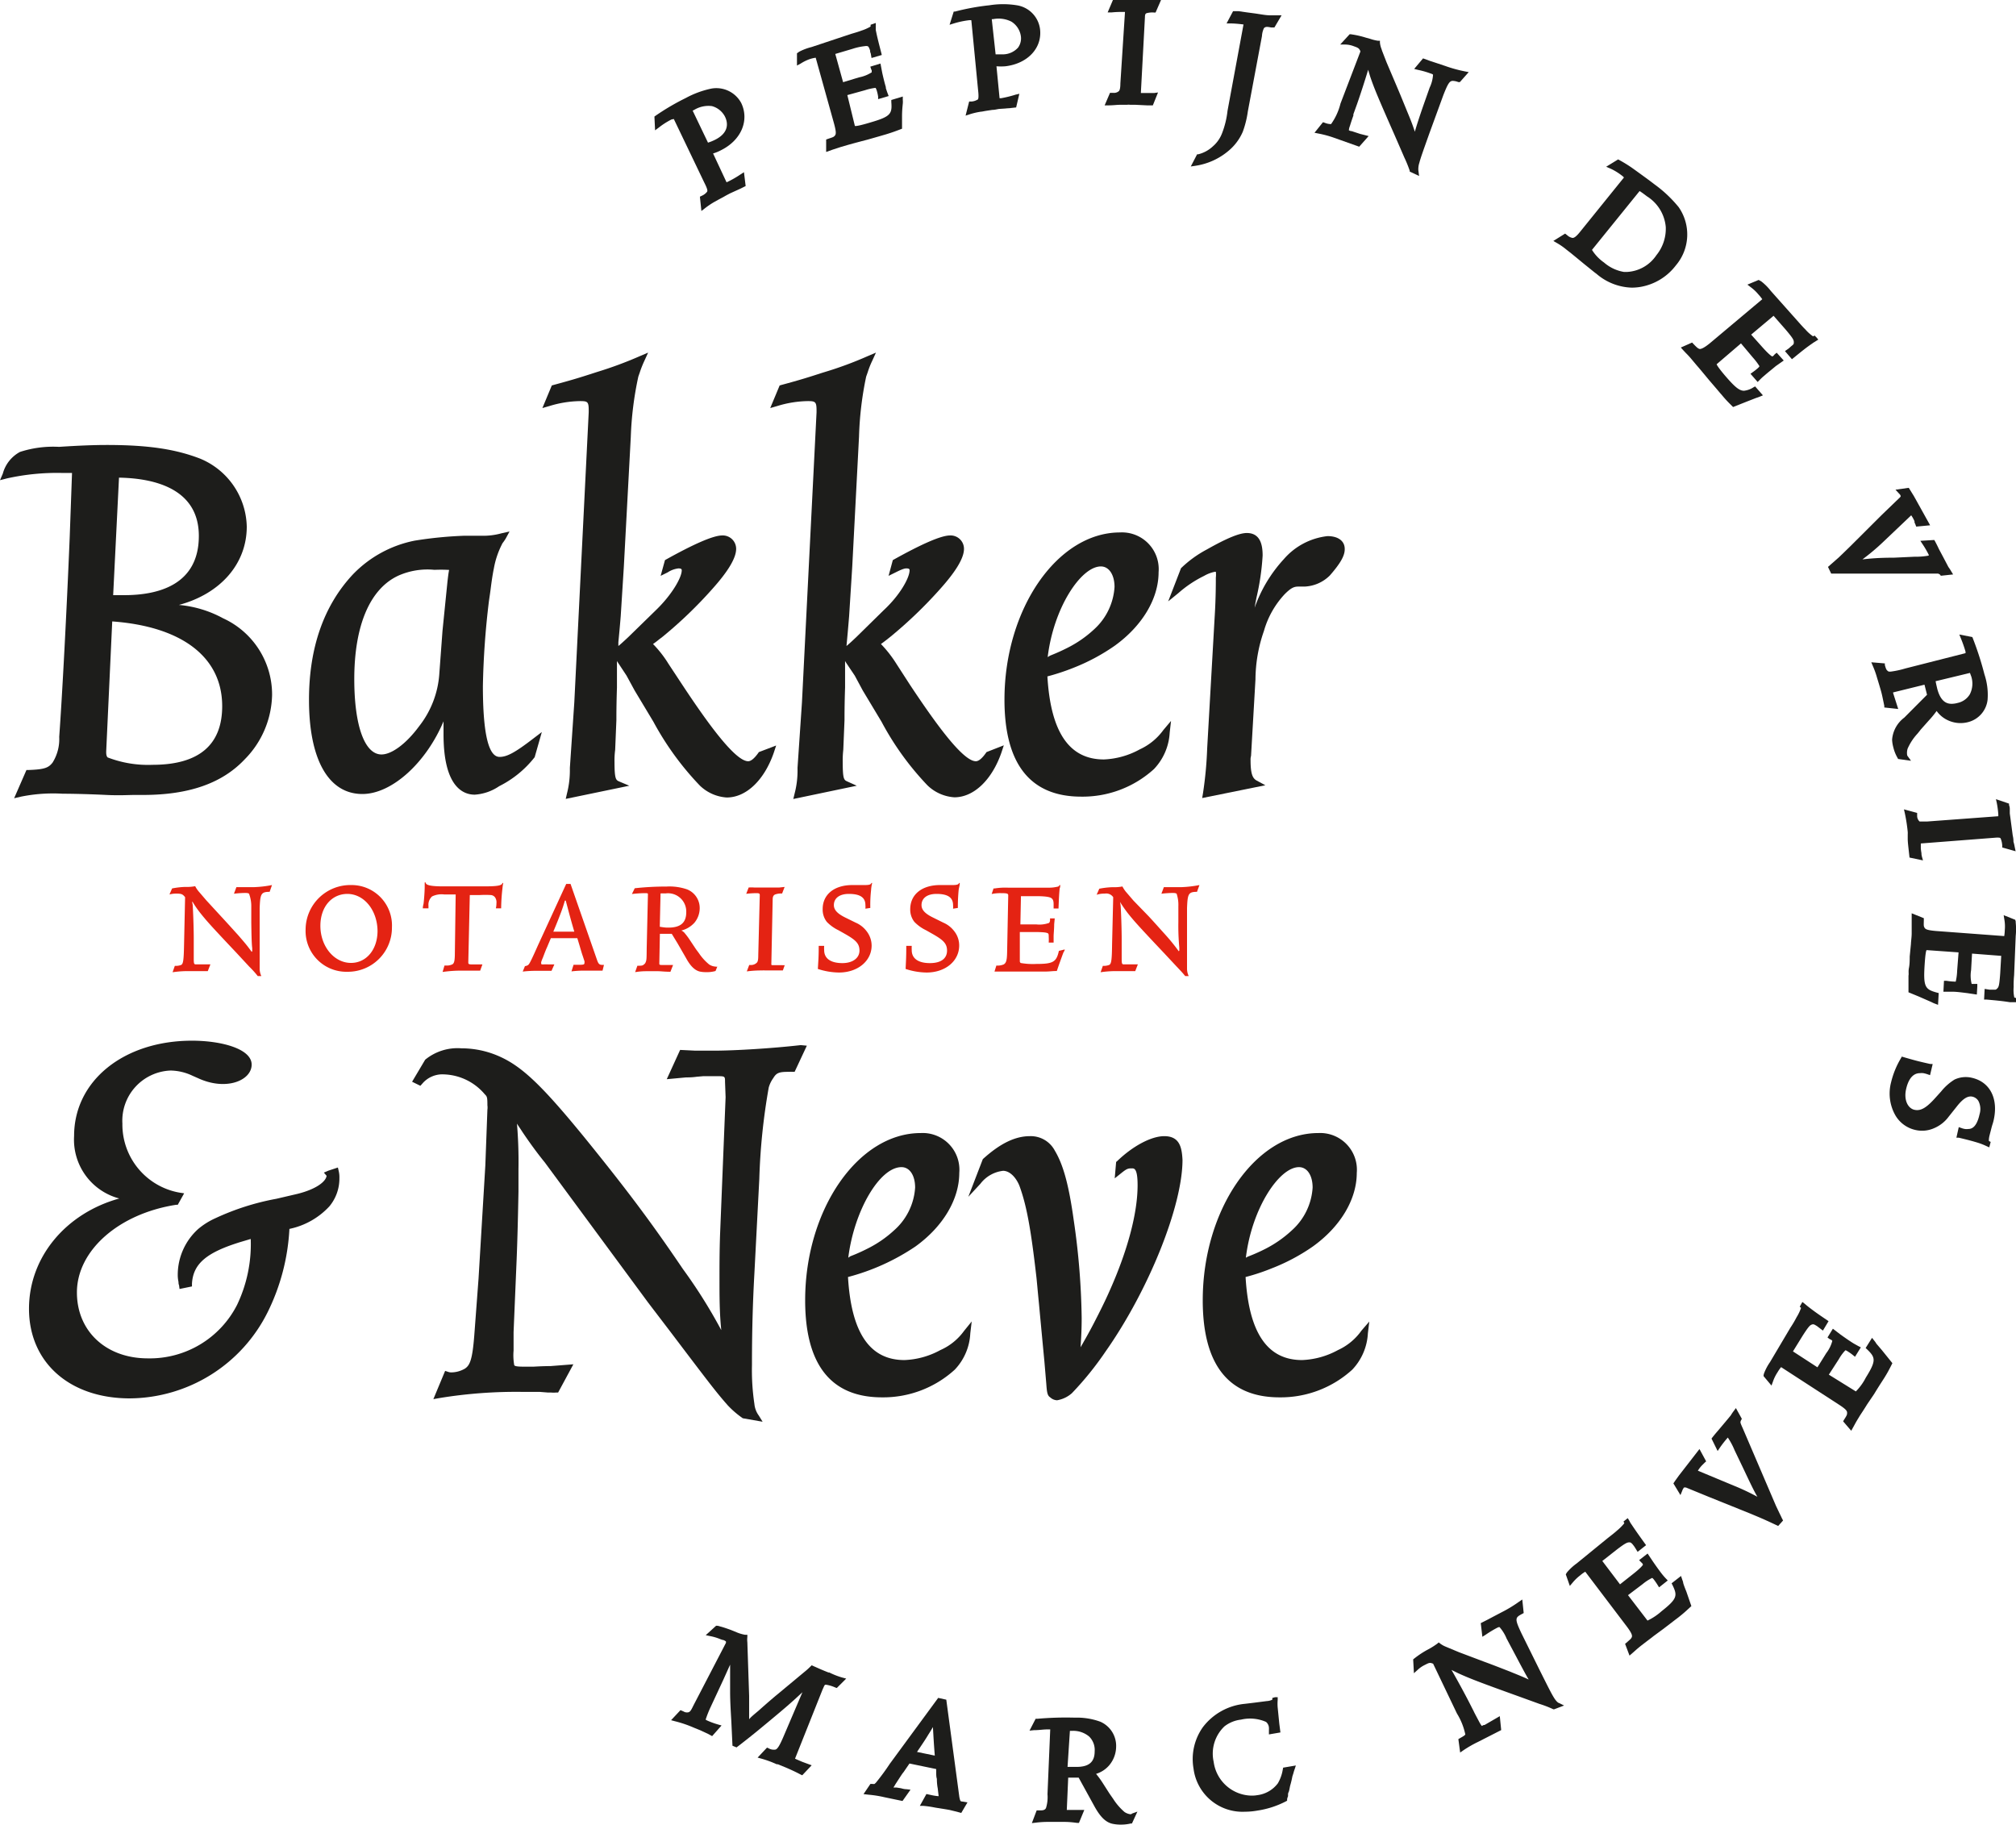 <svg xmlns="http://www.w3.org/2000/svg" viewBox="0 0 214.13 193.87"><defs><style>.a{fill:#1d1d1b;}.b{fill:#e42313;}</style></defs><title>logo-bakkerenneve_1</title><path class="a" d="M88.08,177.63l-.09,0c-.68-.27-.92-.38-1.46-.62l-.32-.14-.12.12a7.39,7.39,0,0,1-.67.6l-2.85,2.37c-.21.17-.94.78-2,1.73-.55.46-.84.7-1,.91,0-.36,0-.64,0-.94s0-.43,0-.69,0-.58,0-.84l-.19-5.71a2.28,2.28,0,0,1,0-.55l0-.24-.23,0a4,4,0,0,1-.87-.25l-.69-.28c-.3-.11-.88-.31-1.12-.36a1,1,0,0,0-.3-.07l-.11,0-1.1,1,.48.1a5.52,5.52,0,0,1,1.09.33l.24.08.06,0c.26.11.28.17.28.17s0,0,0,.13l-3.47,6.68c-.26.55-.35.63-.49.69a.67.67,0,0,1-.53-.07l-.34-.15-1,1.07.41.11a12.66,12.66,0,0,1,2,.68l.69.28.82.38.44.24,1-1.13-.39-.11a8.45,8.45,0,0,1-1.1-.4,1.31,1.31,0,0,1-.2-.11,11.49,11.49,0,0,1,.54-1.36l1.34-2.88.72-1.6c0,.82,0,1.67,0,2.91,0,1,.07,2.08.13,3.14l.12,2.56.43.18.42-.32c1.19-.93,1.59-1.25,3.14-2.54s2.22-1.86,3.44-3l-2.08,4.87c-.37.84-.57,1.15-.78,1.22a1.12,1.12,0,0,1-.74-.14l-.16-.07-1,1.06.39.11a11,11,0,0,1,1.64.6l.12,0,.9.37.12.05c.45.2.81.36,1.4.67l.17.08,1-1.06-1-.37-.56-.24c-.18-.08-.24-.11-.2-.11l2.92-7.33.11-.24c.11-.27.16-.27.25-.27a3.88,3.88,0,0,1,1,.3l.15.05,1-1-.42-.11A7.93,7.93,0,0,1,88.08,177.63Z"/><path class="a" d="M101.9,190.88l-1.39-10.36-.86-.19-5.14,7a23.55,23.55,0,0,1-1.47,2l-.05.05-.1.09a.72.72,0,0,1-.22,0l-.22,0-.73,1.08.51.06a12,12,0,0,1,1.71.27l1.92.4.85-1.2-.42-.05c-.27,0-.48-.08-.63-.11l-.44-.07-.32,0a2.39,2.39,0,0,1,.13-.21,3,3,0,0,1,.17-.28c.41-.63.64-1,.77-1.14l.63-.92,2.84.59,0,.27c0,.32,0,.57.07.76,0,.5.06.85.09,1l.09.77a.28.28,0,0,1,0,.08h0a5.48,5.48,0,0,1-.69-.1l-.6-.13-.7,1.26.39,0a10.74,10.74,0,0,1,1.23.18l.86.14.67.11.57.14.5.13.18.05.66-1.12-.54-.09C102,191.32,102,191.31,101.9,190.88Zm-2.61-4.42-1.89-.39.27-.4c.41-.61.64-.95.94-1.45.2-.31.33-.53.48-.79C99.16,184.63,99.19,185.24,99.29,186.46Z"/><path class="a" d="M120.08,192.69a1.45,1.45,0,0,1-.64-.24,6.29,6.29,0,0,1-1.2-1.39l-.23-.33-.18-.26-.64-1a10,10,0,0,0-.77-1.07l0,0a3,3,0,0,0,1.36-.87,3.12,3.12,0,0,0,.77-2,2.8,2.8,0,0,0-1.68-2.67,7.2,7.2,0,0,0-2.69-.43,34.15,34.15,0,0,0-4,.12H110l-.65,1.26.46-.05c.53,0,1-.08,1.36-.08h.38l-.29,6.88a3.87,3.87,0,0,1-.16,1.47.57.57,0,0,1-.1.13c-.12.08-.19.12-.56.12h-.33l-.51,1.35.51-.06a10.88,10.88,0,0,1,1.23-.07h1.5c.44,0,.78,0,1.58.11l.18,0,.57-1.38-1.77,0h-.09l.15-3.43,1.11,0,1.65,3c.63,1.15,1.19,1.71,1.89,1.89a4.18,4.18,0,0,0,.82.1h.18a4.57,4.57,0,0,0,1-.12l.12,0,.58-1.26-.56.2A.29.29,0,0,1,120.08,192.69Zm-6.44-8.86h0l.3,0v-.25h0l0,.25a2.62,2.62,0,0,1,1.75.61,2,2,0,0,1,.58,1.57c0,1.14-.62,1.65-1.93,1.65h-.11c-.26,0-.42,0-.84,0Z"/><path class="a" d="M136.24,188a4.2,4.2,0,0,1-.51,1.4,3.22,3.22,0,0,1-2.18,1.26,3.39,3.39,0,0,1-.64.05h0a4.13,4.13,0,0,1-4-3.59,4,4,0,0,1,1.15-3.77,3.51,3.51,0,0,1,1.75-.71,4.21,4.21,0,0,1,2.66.24.86.86,0,0,1,.31.62,1.55,1.55,0,0,1,0,.22l0,.49L136,184l-.12-.94-.17-1.7a4.73,4.73,0,0,1,0-.81v-.29l-.29,0-.28.08,0,.18a1.5,1.5,0,0,1-.59.15l-1.32.17-1,.12a6.35,6.35,0,0,0-4.46,2.47,5.85,5.85,0,0,0-1,4.4,5.24,5.24,0,0,0,5.46,4.59,7.53,7.53,0,0,0,1.32-.12,9.64,9.64,0,0,0,3.07-1l.09-.05,0-.1c0-.16.07-.29.1-.39l0-.16c0-.06,0-.15.06-.26s.1-.39.16-.67a9.85,9.85,0,0,0,.24-1l.11-.34a3.81,3.81,0,0,1,.13-.42l.13-.4-1.35.23Z"/><path class="a" d="M165.08,180.35c-.28-.45-.49-.86-1.56-3l-1.91-3.86c-.77-1.63-.67-1.68.08-2.09l.15-.08-.15-1.44-.35.24a14.12,14.12,0,0,1-1.87,1.13l-.82.43-.66.35-.71.36.17,1.45.34-.21a12.1,12.1,0,0,1,1.2-.73c.18-.09.25-.1.29-.08a4.27,4.27,0,0,1,.74,1.2l1,1.88c.58,1.1,1.06,2,1.35,2.48-.51-.24-.92-.41-1.74-.74l-.24-.1c-.75-.29-1.68-.66-2.77-1.06l-2.65-1-1.2-.5-.19-.08a2.59,2.59,0,0,1-.61-.34l-.16-.12-.15.13a7.71,7.71,0,0,1-.7.46l-.4.22a10,10,0,0,0-1.36.91l-.1.08.08,1.47.39-.35a3,3,0,0,1,.79-.54c.46-.24.52-.25.86-.12l2.53,5.29a6.93,6.93,0,0,1,.89,2.23c-.06.08-.12.14-.59.4l-.15.09.19,1.42.34-.23A12.24,12.24,0,0,1,157,185l2.45-1.25-.15-1.48-1.62.94-.09,0-.2.1a2.64,2.64,0,0,1-.25-.39c-.4-.75-.58-1.09-.61-1.17l-.54-1.06c-.4-.77-1.16-2.19-1.82-3.33l.71.35c1.21.55,2.15.92,6.32,2.42l2.32.84a11.73,11.73,0,0,1,1.47.57l.09,0,1.05-.4-.52-.26S165.42,180.88,165.08,180.35Z"/><path class="a" d="M178.78,168.12c0-.12-.07-.25-.12-.41l-.11-.33-1,.78.09.18c.55,1.13.52,1.46-1.15,2.78a6.2,6.2,0,0,1-1.5,1h0l-2.07-2.7,1.56-1.18a5,5,0,0,1,1-.65s.05,0,.2.19a6.89,6.89,0,0,1,.39.57l.15.24.92-.73-.19-.2a6.8,6.8,0,0,1-.48-.56c-.24-.31-.55-.74-.9-1.25L175,165l-.9.7.19.2a1.09,1.09,0,0,0,.11.1.58.58,0,0,1,.11.18s-.1.25-1.06,1l-1.38,1.09-1.88-2.48,1.5-1.18c.84-.64,1.11-.8,1.37-.8h0c.09,0,.2,0,.45.34a2.29,2.29,0,0,1,.16.23l.27.44.9-.71-.14-.19c-.72-1-1-1.4-1.44-2.06a1.1,1.1,0,0,1-.13-.21l-.09-.17-.15-.24-.45.36.09.18a5.59,5.59,0,0,1-.79.79c-.17.16-.5.42-1,.81l-3.26,2.66a5.74,5.74,0,0,0-1,.91.74.74,0,0,0-.11.16l-.06.1.43,1.23.28-.33a4.89,4.89,0,0,1,.83-.8,3.38,3.38,0,0,1,.53-.38l4.39,5.79c.56.74.62,1,.55,1.16s-.13.21-.58.6l-.13.11.47,1.25.57-.5c.19-.17.34-.3.69-.58l.6-.46c.25-.19.51-.38.69-.53l1.06-.78,1.12-.86.5-.38c.54-.43.71-.59,1.09-.94l.25-.23-.54-1.56C178.93,168.59,178.82,168.27,178.78,168.12Z"/><path class="a" d="M189,160.7l-.37-.78-3.49-8.15c-.31-.69-.3-.69-.25-.84s0,0,.05-.11l.07-.13-.63-1.14-.23.31a4.33,4.33,0,0,0-.31.46c-.25.31-.72.87-1.38,1.65-.14.16-.34.39-.58.7l-.09.12.65,1.32.24-.36a11.47,11.47,0,0,1,.78-1l.06-.07a7.5,7.5,0,0,1,.72,1.35l.93,1.94c.74,1.57,1.12,2.36,1.49,3a24.69,24.69,0,0,0-2.5-1.18l-3.82-1.59a3.37,3.37,0,0,1,.45-.58l.28-.28.15-.13-.71-1.31-2.18,2.81-.41.57-.18.27.75,1.24.19-.46a.94.94,0,0,1,.15-.29c0-.06.08-.06.09-.06l.14,0,2.44,1,4.42,1.78,1,.42.57.25,1.06.49.32.15.52-.58-.13-.25C189.2,161.11,189.15,161,189,160.7Z"/><path class="a" d="M199.3,142.71a2.14,2.14,0,0,0-.24-.34l-.22-.28-.68,1.08.15.14c.9.87,1,1.19-.13,3a5.81,5.81,0,0,1-1.06,1.47L194.25,146l1.06-1.64a4.67,4.67,0,0,1,.7-.95.62.62,0,0,1,.23.11,5.46,5.46,0,0,1,.58.41l.21.17.62-1-.24-.12c-.29-.16-.51-.28-.65-.37-.33-.21-.77-.51-1.27-.87l-.81-.62-.57.93.18.14a.46.46,0,0,0,.16.08.58.58,0,0,1,.17.14h0a3.59,3.59,0,0,1-.64,1.3l-.94,1.51-2.6-1.69,1-1.62c.64-1,.8-1.16,1-1.23s.28,0,.55.16l.21.16.21.16.21.16.6-1-.2-.14c-1-.67-1.45-1-2-1.43l-.17-.14-.19-.16-.22-.17-.28.5.14.13a5,5,0,0,1-.48,1,11.12,11.12,0,0,1-.65,1.1L188,144.67a5.5,5.5,0,0,0-.63,1.19,1.67,1.67,0,0,0-.05.19l0,.11.84,1,.15-.41a4.32,4.32,0,0,1,.49-1,4.26,4.26,0,0,1,.38-.55l6.09,3.95c.78.5.92.69.92.89s0,.25-.34.77l-.08.15.86,1,.37-.67c.12-.22.22-.4.45-.77.09-.16.24-.38.39-.61s.36-.56.48-.76l.74-1.09c.23-.38.51-.83.75-1.2l.34-.53c.36-.58.46-.79.69-1.23l.16-.32-1.12-1.39Z"/><path class="a" d="M71.57,12.64l3.23,6.74c.39.77.36.91.29,1a1.4,1.4,0,0,1-.5.39l-.25.12.16,1.52.35-.27a8.43,8.43,0,0,1,1-.68l.54-.3.54-.29c.24-.14.46-.25.63-.34l1.08-.49.56-.28-.18-1.47-.33.21a11.12,11.12,0,0,1-1.36.79l-.16.07L75.74,16.3a4.73,4.73,0,0,0,.87-.36c2.13-1.07,3-3.16,2.12-5a3,3,0,0,0-3.18-1.53,10,10,0,0,0-2.71,1,25.08,25.08,0,0,0-3.22,1.89l-.11.08.07,1.46.38-.28a8,8,0,0,1,1.36-.87Zm2-.89.15-.07a2.91,2.91,0,0,1,1.9-.41A2.21,2.21,0,0,1,77,12.38c.49,1,.11,1.87-1,2.44a4.93,4.93,0,0,1-.8.33Z"/><path class="a" d="M93.48,14.45l.65-.19c.68-.21.89-.29,1.39-.48l.29-.11,0-1.27c0-.7.06-1.17.08-1.39a2.06,2.06,0,0,0,0-.4l0-.36-1.22.37,0,.2c.1,1.25-.06,1.55-2.1,2.15-1.35.41-1.71.44-1.77.4L90,10.1l1.88-.52A6,6,0,0,1,93,9.33s.09.16.11.24a4.45,4.45,0,0,1,.16.69l0,.27,1.12-.33-.1-.26c-.09-.23-.15-.43-.2-.58l0-.11c-.12-.4-.25-.92-.38-1.5l-.19-1-1.08.33.08.24a.69.69,0,0,0,.07.15c0,.13,0,.21,0,.21a3.85,3.85,0,0,1-1.36.54l-1.68.51-.83-3,1.82-.54a6.29,6.29,0,0,1,1.33-.29.58.58,0,0,1,.25,0c.09,0,.19.11.3.48,0,.09,0,.17.06.27l.09.51,1.09-.32-.06-.24c-.32-1.24-.44-1.71-.58-2.42,0-.09,0-.16,0-.21s0-.14,0-.25l0-.28-.55.19v.19a5,5,0,0,1-1,.44c-.19.08-.56.19-1.07.34L86.19,5a5.9,5.9,0,0,0-1.3.49l-.14.1-.1.07,0,1.3.38-.2A4.73,4.73,0,0,1,86,6.28a3.65,3.65,0,0,1,.64-.15l1.95,7c.24.9.22,1.12.08,1.28s-.2.16-.76.35l-.16.06,0,1.32.7-.25.86-.28.72-.21.85-.24,1.27-.33Z"/><path class="a" d="M106.34,10.43l-.17,0-.33-3.39a6.12,6.12,0,0,0,.94,0c2.37-.28,3.92-1.93,3.69-3.93A2.94,2.94,0,0,0,108,.56a9.18,9.18,0,0,0-2.91,0,24.67,24.67,0,0,0-3.66.67l-.13,0-.44,1.4.45-.14a9.32,9.32,0,0,1,1.59-.34,1.31,1.31,0,0,1,.27,0l.72,7.44c.1.86,0,1-.08,1a1.41,1.41,0,0,1-.6.19l-.27,0-.38,1.5.43-.14a7.63,7.63,0,0,1,1.21-.28c.11,0,.29-.05.55-.09l.66-.1c.28,0,.52-.08.71-.1l1.18-.09.63-.07.34-1.45-.39.09A12,12,0,0,1,106.34,10.43Zm-1-8.4.16,0a3,3,0,0,1,1.93.27,2.19,2.19,0,0,1,1,1.53,1.67,1.67,0,0,1-.3,1.23,2.18,2.18,0,0,1-1.51.71c-.21,0-.38,0-.58,0h-.29Z"/><path class="a" d="M121.61,1.81c0-.35.11-.38.18-.41a2.33,2.33,0,0,1,.79-.07h.16L123.32,0l-.4,0a6.4,6.4,0,0,0-.64,0h-1.43l-1.42,0h-.36a4,4,0,0,0-.7,0h-.16l-.56,1.32.41,0a9.67,9.67,0,0,1,1.23-.05l.2,0L119,8.87c0,.49-.07.71-.15.8a.78.78,0,0,1-.61.19h-.34l-.57,1.33.41,0c.51,0,.86-.06,1.25-.06h.72a1.2,1.2,0,0,1,.33,0l.56,0,1.22.06.63,0L123,9.82l-.41.06h-.9l-.4,0h-.11V9.81Z"/><path class="a" d="M130.51,16A5.42,5.42,0,0,0,132,14a10.33,10.33,0,0,0,.54-2.17l1.5-8a2.25,2.25,0,0,1,.21-.84l.08-.07c.15-.08.26-.09.69,0h.34l.76-1.29h-.52l-.39,0-.19,0c-.54,0-.9-.08-1.71-.2l-.83-.11-.92-.13-.21,0-.21,0-.17,0-.69,1.3.39,0c.6,0,1.24.09,1.41.11l-1.7,9.18a9.45,9.45,0,0,1-.59,2.4,3.44,3.44,0,0,1-.95,1.35,3.5,3.5,0,0,1-1.58.86l-.11,0-.67,1.29.48-.07A7.05,7.05,0,0,0,130.51,16Z"/><path class="a" d="M150.65,18.08a2.16,2.16,0,0,1,.1-.77c.14-.52.29-.95,1.08-3.17l1.48-4.05c.48-1.22.66-1.5,1-1.5a1.79,1.79,0,0,1,.59.13l.16,0L156,7.66l-.41-.08a14.57,14.57,0,0,1-2.1-.58l-.93-.31-.67-.22-.74-.27-.94,1.12.39.1a9.24,9.24,0,0,1,1.34.38c.23.07.27.12.27.15a3.74,3.74,0,0,1-.36,1.36l-.67,1.9c-.45,1.3-.76,2.26-.9,2.78-.18-.54-.34-1-.66-1.77s-.73-1.8-1.24-3l-1.11-2.61-.47-1.21-.06-.19a2.51,2.51,0,0,1-.17-.68l0-.2-.2,0a4.41,4.41,0,0,1-.82-.2L145.08,4a9.75,9.75,0,0,0-1.6-.36l-.13,0-1,1.09.53,0a2.66,2.66,0,0,1,.94.19c.47.16.56.24.68.54L142.38,11a6.4,6.4,0,0,1-1,2.18,1.81,1.81,0,0,1-.7-.15l-.16-.05-.9,1.12.4.08a11.24,11.24,0,0,1,1.7.46l2.65.94,1-1.13-.91-.23-.91-.3-.08,0-.2-.08a1.52,1.52,0,0,1,.11-.46c.17-.55.3-.92.37-1.11a1,1,0,0,1,0-.14h0l.4-1.11c.31-.88.81-2.42,1.17-3.61.06.22.13.44.22.74.43,1.26.82,2.19,2.61,6.25l1,2.3a13.4,13.4,0,0,1,.58,1.42l0,.1,1,.47Z"/><path class="a" d="M166.4,26.53l.45.35.61.5.74.61,1.14.92.24.18a6,6,0,0,0,3.73,1.46,5.69,5.69,0,0,0,1-.09A6,6,0,0,0,178,28.19,5.07,5.07,0,0,0,178.3,22a13.52,13.52,0,0,0-2.58-2.43c-.53-.41-1.11-.83-2.19-1.61A14.41,14.41,0,0,0,172,17l-.13-.07-1.27.78.44.19a6.09,6.09,0,0,1,1.19.72,1.42,1.42,0,0,1,.26.23l-4.66,5.77c-.37.46-.61.65-.8.65a1.12,1.12,0,0,1-.56-.28l-.23-.18-1.25.78.36.21A7.09,7.09,0,0,1,166.4,26.53Zm2.7,0,5.05-6.24c.31.2.49.34.78.56a4.29,4.29,0,0,1,2,3.26,4.46,4.46,0,0,1-1,3,4,4,0,0,1-3.08,1.77l-.37,0a4.3,4.3,0,0,1-2.11-1A4.61,4.61,0,0,1,169.1,26.55Z"/><path class="a" d="M178.77,37.18l.3.32a8.51,8.51,0,0,1,.58.63l.57.68c.18.2.35.41.48.56l.83,1,.78.91c.22.26.41.49.55.64a11.6,11.6,0,0,0,.91,1l.31.31,1.46-.58,1-.39a3.24,3.24,0,0,0,.39-.14l.32-.13-.83-.95-.18.1a2.3,2.3,0,0,1-1,.36c-.46,0-.9-.33-1.81-1.37s-1.12-1.43-1.09-1.45l2.58-2.21,1.26,1.5a7,7,0,0,1,.7.92s0,.06-.17.21a5.92,5.92,0,0,1-.56.44l-.22.16.76.87.19-.19a5.58,5.58,0,0,1,.54-.5c.3-.27.76-.63,1.2-1l.84-.59-.75-.83-.19.16a.6.6,0,0,0-.11.12.46.46,0,0,1-.17.12s-.25-.09-1.06-1L186,35.54l2.38-2L189.66,35c.76.9.87,1.1.87,1.33s0,.22-.32.48L190,37l-.41.29.74.86.19-.15c.92-.75,1.34-1.09,2-1.54a1.08,1.08,0,0,1,.2-.13l.17-.11.24-.15-.18-.22-.21-.21-.17.08a4.42,4.42,0,0,1-.83-.75c-.14-.13-.36-.37-.66-.71l-3-3.37a5.71,5.71,0,0,0-1-1l-.18-.1-.1-.06-1.2.5.34.26a4.67,4.67,0,0,1,.83.78,4.56,4.56,0,0,1,.41.51l-5.56,4.67c-.66.54-1,.66-1.14.6s-.22-.11-.63-.54l-.12-.13-1.2.53Z"/><path class="a" d="M194.78,60.92c.19,0,.29,0,.65,0l.85,0,2.51,0,6.36,0h.41c.35,0,.36,0,.41.07l.05,0,0,0,.13.16,1.3-.14-.2-.33a4.52,4.52,0,0,0-.3-.46c-.19-.36-.52-1-1-1.89-.09-.19-.22-.47-.42-.84l-.08-.14-1.48.09.24.36a10.32,10.32,0,0,1,.65,1.12l0,.09a7.88,7.88,0,0,1-1.53.12l-2.15.1c-1.7,0-2.6.1-3.36.18A23,23,0,0,0,200,57.58l3-2.85,0,0a3.48,3.48,0,0,1,.35.63l0,.09c0,.07.07.17.11.29l.07.19,1.48-.14-1.73-3.11-.54-.87-1.41.2.33.36c.15.15.17.18.2.25s.05.1-.07.22l-1.9,1.83L196.55,58l-.75.73-.5.48-1.14,1,.34.71Z"/><path class="a" d="M208.77,69.21l0,.16L202.36,71a9.51,9.51,0,0,1-1.53.33l-.17,0a.2.2,0,0,1-.14-.06c-.13-.1-.19-.16-.32-.64l0-.17-1.44-.12.16.38a9.34,9.34,0,0,1,.45,1.26c.2.65.34,1.12.43,1.44s.18.76.34,1.54l0,.18,1.48.16-.54-1.69a.25.25,0,0,1,0-.07l3.33-.82.27,1.07-2.42,2.43a3.24,3.24,0,0,0-1.29,2.34,3.61,3.61,0,0,0,.13.81,4.16,4.16,0,0,0,.45,1.13l.06.11,1.37.19-.34-.47a.28.28,0,0,1-.07-.13,1.49,1.49,0,0,1,.05-.69,5.71,5.71,0,0,1,1-1.54c.11-.12.2-.24.29-.35a2.18,2.18,0,0,1,.17-.21l.8-.9a10.06,10.06,0,0,0,.82-1l0,0a3,3,0,0,0,1.22,1,3.16,3.16,0,0,0,2.1.19,2.77,2.77,0,0,0,2.09-2.36,6.85,6.85,0,0,0-.33-2.71,33.38,33.38,0,0,0-1.24-3.85l-.05-.12-1.38-.27.17.42A14,14,0,0,1,208.77,69.21Zm-3.18,3.14,3.65-.88c.06.16.1.28.13.35a2.49,2.49,0,0,1-.15,1.93,2,2,0,0,1-1.3.91,2.38,2.38,0,0,1-.62.09c-.47,0-1.15-.16-1.53-1.58C205.71,72.91,205.67,72.76,205.59,72.35Z"/><path class="a" d="M212.25,86.48c0,.12,0,.18,0,.21h0l-7.55.56c-.53,0-.73,0-.81,0a.8.8,0,0,1-.26-.58l0-.33-1.4-.38.09.4a17.88,17.88,0,0,1,.31,2,1.72,1.72,0,0,1,0,.24l0,.48c0,.35.06.81.12,1.37l.07.63,1.43.3-.11-.39a1.57,1.57,0,0,1-.05-.27v-.1a4.64,4.64,0,0,1-.07-.53l0-.38c0-.05,0-.09,0-.13h.05l8-.62c.29,0,.39,0,.44.12a2.28,2.28,0,0,1,.16.77l0,.16,1.42.4-.1-.47a4.58,4.58,0,0,0-.13-.55c0-.11,0-.33-.08-.67l-.1-.76c-.07-.52-.12-.92-.16-1.2s-.05-.37-.05-.41l0-.29c0-.28,0-.33-.08-.56l0-.15L212,84.88l.09.4A9.88,9.88,0,0,1,212.25,86.48Z"/><path class="a" d="M214.13,106l-.18-.06a3.8,3.8,0,0,1-.07-1.11,11.17,11.17,0,0,1,.05-1.27l.17-4.16a6.89,6.89,0,0,0,0-1.42l0-.11-.05-.18-1.23-.49.07.44a4.23,4.23,0,0,1,.05,1.13,4.85,4.85,0,0,1-.06.65l-7.24-.54c-.93-.08-1.13-.18-1.23-.36s-.08-.24-.07-.83v-.17L203.05,97v.76c0,.26,0,.46,0,.89l0,.48c0,.38-.07.83-.08,1.14l-.13,1.32c0,.37,0,.81-.08,1.21s0,.63-.05.82c0,.72,0,1,0,1.5v.27l1.07.44,1.37.6a2.81,2.81,0,0,0,.38.17l.32.12.07-1.25-.2-.05c-1.2-.33-1.43-.58-1.31-2.7.09-1.56.19-1.8.23-1.81l3.39.24-.15,1.94a6,6,0,0,1-.15,1.16.34.34,0,0,1-.17,0h-.09a6.64,6.64,0,0,1-.72-.08l-.27,0-.06,1.16h.45l.56,0c.37,0,.88.07,1.54.15l1,.15.05-.86v-.27h-.26l-.13,0a1.3,1.3,0,0,1-.21,0,3.62,3.62,0,0,1-.06-1.46l.1-1.76,3.1.24-.11,1.9c-.09,1.19-.14,1.4-.31,1.56s-.14.13-.42.13h-.13l-.28,0-.51-.08-.06,1.13.24,0c1.21.11,1.73.16,2.48.28l.24,0,.2,0,.28,0,0-.38Z"/><path class="a" d="M209.44,114.47a2.79,2.79,0,0,0-1.84.19,5.6,5.6,0,0,0-1.42,1.26l-.56.62c-1,1.13-1.61,1.48-2.28,1.33s-1.14-1-.89-2.16c.17-.79.57-1.73,1.47-1.73a1.52,1.52,0,0,1,.38,0,3.38,3.38,0,0,1,.44.12l.26.09.28-1.18L205,113c-1.26-.28-1.58-.37-2.66-.68l-.34-.1-.09.17a9.06,9.06,0,0,0-1.05,2.57,4.68,4.68,0,0,0,.5,3.57,3.3,3.3,0,0,0,2.12,1.49,3.15,3.15,0,0,0,2-.22,3.71,3.71,0,0,0,1.5-1.2l.9-1.13c.63-.79,1.12-1.09,1.6-1a1,1,0,0,1,.65.45,1.87,1.87,0,0,1,.13,1.42c-.31,1.41-.85,1.57-1.22,1.57a1.22,1.22,0,0,1-.32,0,1.91,1.91,0,0,1-.41-.11l-.26-.09-.25,1.12.24,0c1,.24,1.47.36,2.14.57a6.94,6.94,0,0,1,.82.33l.29.13.15-.58-.18-.09s-.05-.1.05-.56l.16-.62c.08-.32.14-.53.19-.67l.07-.25C212.31,116.73,211.39,114.91,209.44,114.47Z"/><path class="a" d="M35.89,124l-1,.33-.49.21.29.34c-.07.59-1.05,1.41-3.1,1.92l-2.23.52a26.76,26.76,0,0,0-6.47,2.06,7.72,7.72,0,0,0-1.85,1.16,6.56,6.56,0,0,0-2.16,4.86,3.48,3.48,0,0,0,.08.76c0,.1,0,.21.06.35l.05.39,1.32-.27,0-.29c.12-2.11,1.52-3.31,5.16-4.43l1.08-.32a14.93,14.93,0,0,1-1.45,7,10.4,10.4,0,0,1-9.48,5.68c-4.43,0-7.53-2.88-7.53-7,0-4.45,4.43-8.36,10.53-9.31l.18,0,.68-1.22-.53-.08A7.35,7.35,0,0,1,13,119.33a5.33,5.33,0,0,1,5.12-5.63,5.6,5.6,0,0,1,2.32.55l.59.26c3,1.39,5.7.24,5.7-1.44s-3.22-2.54-6.33-2.54c-7.26,0-12.53,4.26-12.53,10.12a6.46,6.46,0,0,0,4.8,6.64C7,128.86,3.08,133.51,3.08,139c0,5.69,4.3,9.52,10.71,9.52a16.49,16.49,0,0,0,14.64-9.16,22.51,22.51,0,0,0,2.31-8.84,8,8,0,0,0,4.25-2.4,4.62,4.62,0,0,0,1.06-3,2.8,2.8,0,0,0-.07-.73Z"/><path class="a" d="M85.05,111c-2.87.33-6.92.59-9.24.59H73.87l-1.63-.08-1.42,3.11,2.05-.19c.27,0,.64,0,1.13-.07l.7-.06h1.44c.87,0,.87,0,.87.62l.06,1.61-.59,14.64c-.06,1.84-.06,3.36-.06,4.58,0,2,0,3.66.19,5.52a54.81,54.81,0,0,0-4.09-6.51c-3.38-5-6.12-8.63-10.48-14-4.52-5.53-6.64-7.54-9.09-8.6a9.89,9.89,0,0,0-3.94-.82,5.42,5.42,0,0,0-3.85,1.21l-1.39,2.34.88.43.19-.21a2.8,2.8,0,0,1,2.34-1,5.91,5.91,0,0,1,4.31,2.11c.24.24.28.29.28,1.18a1.64,1.64,0,0,1,0,.46l-.22,5.92-.72,12-.45,6c-.2,2.63-.47,3.23-1,3.58a2.94,2.94,0,0,1-1.43.4,1,1,0,0,1-.33-.05l-.34-.11-1.25,3,.68-.12a50.43,50.43,0,0,1,8.82-.65h1.8l.88.07.33,0a3.33,3.33,0,0,0,.52,0h.22l1.62-3-2.43.19h0c-.13,0-.73,0-1.76.06H55.54c-.8,0-.89-.1-.92-.16a5.87,5.87,0,0,1-.07-1.55v-1.95l.33-7.84c.06-1.46.13-3.84.19-7.09v-2.41a48,48,0,0,0-.16-4.81c.1.16.21.33.35.53l.24.37c.62.92,1.46,2.11,2.36,3.21l11,14.92,2.29,3c4.25,5.61,4.9,6.47,6.16,7.9a9.73,9.73,0,0,0,1.5,1.3l.08.06L81,151l-.4-.65a2.45,2.45,0,0,1-.47-1.23,24.13,24.13,0,0,1-.26-4.13c0-3.52.08-6.54.26-9.78l.52-10a66.53,66.53,0,0,1,1-9.7,3.11,3.11,0,0,1,.48-1c.31-.51.55-.67,1.52-.67l.17,0a1.67,1.67,0,0,1,.34,0h.24l1.3-2.78Z"/><path class="a" d="M99.88,143.39a8.6,8.6,0,0,1-3.81,1.06c-3.68,0-5.65-2.88-6-8.82a23.43,23.43,0,0,0,7.16-3.24c2.92-2.1,4.66-5,4.66-7.82a3.9,3.9,0,0,0-4.1-4.23c-6.65,0-12.27,8.13-12.27,17.76,0,6.84,2.74,10.31,8.16,10.31a11.28,11.28,0,0,0,7.73-2.94,6,6,0,0,0,1.65-3.86l.15-1.26-.81,1A6.16,6.16,0,0,1,99.88,143.39Zm-9.78-9.81c.61-4.94,3.31-9.62,5.65-9.62.87,0,1.45.87,1.45,2.17A6.6,6.6,0,0,1,95,130.64a12.09,12.09,0,0,1-2.91,2,18.49,18.49,0,0,1-1.78.79Z"/><path class="a" d="M123.66,120.67c-1.34,0-3.29,1-5,2.65l-.11.09-.15,1.74.69-.55c.61-.49.73-.51,1.14-.51.24,0,.6,0,.6,1.79,0,3-1.08,7-3,11.28-.44,1-1,2.13-1.68,3.44-.52,1-.92,1.69-1.18,2.15l-.2.34c.08-1.15.12-2,.12-3.09a77.59,77.59,0,0,0-.85-10.45c-.52-3.73-1.11-5.85-2-7.34a2.89,2.89,0,0,0-2.65-1.54c-1.56,0-3.16.77-5,2.44l-1.54,4,1.28-1.38a3.54,3.54,0,0,1,2.41-1.38c.66,0,1.33.61,1.73,1.57.76,2.06,1.22,4.53,1.82,9.79.06.57.14,1.51.27,2.82q.21,2.28.57,6.06l.2,2.36c.07,1,.13,1.28.43,1.47a1.11,1.11,0,0,0,.72.3,3.16,3.16,0,0,0,1.57-.75,33.7,33.7,0,0,0,3.58-4.43c4.58-6.51,8.17-15.45,8.17-20.35C125.53,121.88,125.31,120.67,123.66,120.67Z"/><path class="a" d="M144.61,141.32a6.22,6.22,0,0,1-2.5,2.07,8.6,8.6,0,0,1-3.81,1.06c-3.68,0-5.65-2.88-6-8.82a21.6,21.6,0,0,0,2.75-.91,20.7,20.7,0,0,0,4.39-2.33c2.93-2.1,4.67-5,4.67-7.82a3.9,3.9,0,0,0-4.09-4.23c-6.65,0-12.27,8.13-12.27,17.76,0,6.84,2.74,10.31,8.15,10.31a11.28,11.28,0,0,0,7.73-2.94,6.07,6.07,0,0,0,1.66-3.86l.15-1.25Zm-10.27-8.65a18.4,18.4,0,0,1-1.79.79l-.22.12c.63-5.24,3.54-9.62,5.64-9.62.87,0,1.45.87,1.45,2.17a6.63,6.63,0,0,1-2.17,4.51A12.37,12.37,0,0,1,134.34,132.67Z"/><path class="a" d="M23.7,65.67A12,12,0,0,0,19,64.25c4.38-1.17,7.21-4.34,7.21-8.32a8,8,0,0,0-4.93-7.21c-2.58-1-5.46-1.46-9.95-1.46-1.28,0-2.94.06-5.05.2A11.42,11.42,0,0,0,2.12,48,3.7,3.7,0,0,0,.3,50.3L0,51l.74-.19a24.5,24.5,0,0,1,5.79-.58c.37,0,.64,0,1.12,0L7.4,57.16c-.33,8-.79,16.69-1.11,21.11A4.69,4.69,0,0,1,5.58,81c-.43.54-.83.72-2.53.78H2.81l-1.31,3,.73-.17a17.26,17.26,0,0,1,4.43-.31c1.27,0,3.23.06,4.64.13s2.32,0,3,0l.89,0c4.86,0,8.39-1.23,10.79-3.77a10,10,0,0,0,2.92-6.86A8.9,8.9,0,0,0,23.7,65.67Zm-2.58-8.75c0,5.2-4.31,6.29-7.92,6.29-.52,0-.78,0-1.18,0l.62-12.48C16.59,50.8,21.12,52,21.12,56.92ZM23.6,75c0,4.13-2.49,6.23-7.4,6.23a11.94,11.94,0,0,1-4.7-.76c-.05,0-.22-.09-.22-.57v-.1L11.92,66C19.35,66.54,23.6,69.81,23.6,75Z"/><path class="a" d="M56.63,78.45c-1.91,1.47-2.78,1.94-3.56,1.94s-1.78-1-1.78-7.53a86.57,86.57,0,0,1,.64-9c.06-.42.12-.81.17-1.19.11-.88.22-1.65.36-2.32a9.12,9.12,0,0,1,.84-2.51,1,1,0,0,1,.16-.26c.08-.11.17-.24.26-.39l.4-.74-.85.19a7.26,7.26,0,0,1-2.17.26H49.33a42.69,42.69,0,0,0-5.28.52A12.47,12.47,0,0,0,37.49,61c-3.1,3.31-4.67,7.8-4.67,13.33,0,6.34,2.07,10,5.67,10,3.15,0,6.78-3.34,8.62-7.72,0,.46,0,.86,0,1.4,0,5.56,2.08,6.39,3.31,6.39a5.19,5.19,0,0,0,2.6-.9,11.09,11.09,0,0,0,3.77-3.08l.76-2.67ZM47.7,60.53c-.08.43-.11.73-.17,1.22L47,67l-.33,4.45a10.13,10.13,0,0,1-2.15,5.68c-1.36,1.85-2.91,3-4,3-1.79,0-2.89-3.06-2.89-8,0-5.69,1.66-9.61,4.7-11a7.62,7.62,0,0,1,3.81-.61C46.79,60.5,47.11,60.5,47.7,60.53Z"/><path class="a" d="M80.6,79.88l-.06.09c-.42.59-.78.88-1.07.88-1.43,0-4.5-4.34-7-8.12L71,70.5a11.88,11.88,0,0,0-1.64-2.1c.25-.17.44-.32.66-.5l.38-.29a46,46,0,0,0,5.28-5.08c1.69-1.89,2.51-3.28,2.51-4.24a1.42,1.42,0,0,0-1.48-1.42c-1,0-3.17,1-5.94,2.54l-.14.08-.46,1.67.75-.37a2.61,2.61,0,0,1,1.14-.42c.35,0,.35.12.35.21,0,.76-1.05,2.6-2.76,4.24l-2.87,2.8-.18.17c-.42.39-.69.64-.92.82l0-.4c.07-.71.16-1.64.25-2.77l.33-5.23L67,46.4A35.79,35.79,0,0,1,67.8,40l.15-.43a10.82,10.82,0,0,1,.49-1.24l.4-.88-.89.38a41.6,41.6,0,0,1-4.54,1.68l-.31.1c-1.45.47-2.25.72-4.32,1.28l-.17.05-1,2.4.76-.22a11.56,11.56,0,0,1,3.23-.52c.82,0,.93.06.93,1v.19L61,74.6l-.47,6.94v.17a9.93,9.93,0,0,1-.31,2.57l-.13.57,6.75-1.4L65.77,83c-.34-.15-.5-.22-.5-2.08a8.35,8.35,0,0,1,.07-1.28l.13-3.16c0-.52,0-1.69.06-3.46,0-.61,0-1.56,0-2.81l.13.2.89,1.35.86,1.58,2,3.33a31.14,31.14,0,0,0,4.91,6.75,4.51,4.51,0,0,0,2.87,1.28c2.09,0,4-1.87,5-4.76l.25-.76Z"/><path class="a" d="M104.78,79.88l-.06.09c-.41.58-.77.88-1.07.88-1.43,0-4.49-4.34-7-8.12L95.21,70.5a12.9,12.9,0,0,0-1.64-2.1c.24-.17.42-.31.64-.48l.39-.31a46.89,46.89,0,0,0,5.28-5.08c1.69-1.89,2.51-3.28,2.51-4.24a1.42,1.42,0,0,0-1.48-1.42c-1,0-3.17,1-5.94,2.54l-.14.08-.45,1.67.75-.37c.77-.39,1-.42,1.14-.42.34,0,.34.11.34.21,0,.77-1,2.61-2.76,4.24L91,67.62l-.18.17c-.42.4-.69.64-.91.82.07-.74.17-1.82.28-3.17l.33-5.23.72-13.81A35.64,35.64,0,0,1,92,40l.16-.45a8.83,8.83,0,0,1,.48-1.22l.4-.88-.89.38a39.15,39.15,0,0,1-4.54,1.68l-.23.07c-1.48.48-2.29.74-4.4,1.31l-.17.05-1,2.4.76-.22a11.5,11.5,0,0,1,3.23-.52c.8,0,.93.07.93,1v.19L85.18,74.6l-.47,6.94v.14a9.54,9.54,0,0,1-.31,2.6l-.14.58L91,83.45,90,83c-.35-.16-.49-.22-.49-2.08a9.73,9.73,0,0,1,.06-1.28l.13-3.16c0-.52,0-1.69.06-3.46,0-.61,0-1.56,0-2.81l.13.21.9,1.34.85,1.58,2,3.33A30.48,30.48,0,0,0,98.5,83.4a4.53,4.53,0,0,0,2.87,1.28c2.08,0,4-1.87,5-4.76l.25-.76Z"/><path class="a" d="M123.57,77.53a6.36,6.36,0,0,1-2.51,2.06,8.62,8.62,0,0,1-3.81,1.07c-3.68,0-5.65-2.89-6-8.82a23.5,23.5,0,0,0,2.76-.91,21.2,21.2,0,0,0,4.38-2.34c2.93-2.11,4.67-5,4.67-7.82a3.9,3.9,0,0,0-4.1-4.22c-6.65,0-12.27,8.13-12.27,17.76,0,6.83,2.74,10.3,8.15,10.3a11.27,11.27,0,0,0,7.73-2.93,6.08,6.08,0,0,0,1.67-3.87l.14-1.24Zm-12.29-7.74c.63-5.25,3.54-9.63,5.65-9.63.86,0,1.45.88,1.45,2.18a6.62,6.62,0,0,1-2.18,4.51,12.12,12.12,0,0,1-2.91,2c-.5.25-.9.44-1.77.79Z"/><path class="a" d="M141,56.94a7.19,7.19,0,0,0-4.65,2.46,14.92,14.92,0,0,0-3.09,5.15c.07-.43.14-.79.2-1.09a26.17,26.17,0,0,0,.65-4.45c0-1-.17-2.4-1.68-2.4-.78,0-2.13.55-4.23,1.74a12,12,0,0,0-2.76,2l-1.36,3.52,1.07-.87a12.32,12.32,0,0,1,2.75-1.84,3.72,3.72,0,0,1,1.13-.43h.11a2.45,2.45,0,0,1,0,.61v.2c0,1.7-.07,3.15-.13,4.09l-.79,13.87a41,41,0,0,1-.44,4.72l-.09.54,6.71-1.36-.91-.49c-.42-.23-.66-.65-.66-2.16a1.42,1.42,0,0,1,.05-.47l.47-8.13a15.8,15.8,0,0,1,.9-5.14,9.52,9.52,0,0,1,2.2-3.9c.68-.68,1-.81,1.44-.81h.65a4.05,4.05,0,0,0,2.7-1.17c1.13-1.29,1.59-2.1,1.59-2.79C142.85,57.47,142.15,56.94,141,56.94Z"/><path class="b" d="M28.64,94.72c-.92,0-1,.22-1.06,1.73l0,3.19v.44c0,2,0,2.37,0,2.83a1.86,1.86,0,0,0,.18.76l-.38,0a10.14,10.14,0,0,0-.9-1l-1.41-1.52c-2.57-2.72-3.13-3.34-3.81-4.2a10.7,10.7,0,0,1-.8-1.16l-.06,0a2,2,0,0,1,.08.55c.06,1.08.1,2.55.1,3.37v1s0,.41,0,1.11.06.6.44.6h.06l.82,0,.45,0-.28.72H20a11,11,0,0,0-1.67.12l.24-.68a1.56,1.56,0,0,0,.68-.1c.21-.12.27-.49.3-2.19l.11-5c-.25-.32-.39-.38-.89-.38A2.63,2.63,0,0,0,18,95l.28-.64a8.5,8.5,0,0,1,1.33-.16l.38,0a4.57,4.57,0,0,0,.74-.08,3.05,3.05,0,0,0,.46.66l.72.84,1.61,1.75c.74.8,1.34,1.47,1.82,2,.67.78.87,1,1.39,1.72l.06-.06c0-.16,0-.28,0-.34-.06-.4-.08-1.42-.1-2.69v-1.7A3.74,3.74,0,0,0,26.48,95c0-.12-.16-.16-.43-.16a10.33,10.33,0,0,0-1.2.08l.26-.7h.51l1.42,0A11.94,11.94,0,0,0,28.89,94Z"/><path class="b" d="M36.91,103.21a4.33,4.33,0,0,1-4.45-4.49A4.75,4.75,0,0,1,37.3,94a4.29,4.29,0,0,1,4.33,4.5A4.68,4.68,0,0,1,36.91,103.21Zm0-8.27c-1.69,0-2.88,1.39-2.88,3.39,0,2.17,1.45,3.94,3.25,3.94,1.63,0,2.82-1.41,2.82-3.41C40.07,96.67,38.68,94.94,36.88,94.94Z"/><path class="b" d="M51,103.09l-.54,0-1.34,0a13.86,13.86,0,0,0-2.11.14l.2-.68c.1,0,.16,0,.2,0a1.35,1.35,0,0,0,.66-.14c.16-.12.22-.32.24-.92L48.4,95l-1,0h-.2a2.31,2.31,0,0,0-1.31.21,1.19,1.19,0,0,0-.38,1c0,.08,0,.14,0,.26h-.6c0-.22.06-.38.08-.5.06-.51.12-1.33.12-1.83,0-.12,0-.22,0-.42h.1c0,.3.55.42,1.91.42h4.25c1.47,0,1.93-.08,2-.36h.08a5.39,5.39,0,0,0-.08.56,19.56,19.56,0,0,0-.14,2.13h-.56a2.48,2.48,0,0,0,.06-.54.93.93,0,0,0-.16-.64.63.63,0,0,0-.45-.23,10.62,10.62,0,0,0-1.14,0l-1.08,0-.16,7.15v0c0,.2.06.22.5.22.26,0,.5,0,1,0Z"/><path class="b" d="M64,103.09c-.46,0-.62,0-.94,0l-1,0a10.23,10.23,0,0,0-1.36.08l.22-.7h.36c.7,0,.8,0,.8-.22a.44.44,0,0,0,0-.16l-.2-.61c-.06-.16-.14-.44-.26-.84-.06-.22-.16-.54-.3-1H58.51l-.42,1c-.08.16-.22.52-.43,1.08a3.65,3.65,0,0,0-.18.47s0,.08,0,.12v0c0,.08,0,.12.2.12h0a5.09,5.09,0,0,1,.58,0c.14,0,.34,0,.62,0l-.3.68H57.08a11.69,11.69,0,0,0-1.56.08l.24-.58a.76.76,0,0,0,.34-.12,1.1,1.1,0,0,0,.14-.18c.12-.2.32-.6.9-1.91l3-6.52h.46L63.43,102c.14.38.24.48.56.48h.16Zm-3.87-7.44H60c-.17.58-.25.82-.43,1.3s-.38,1-.8,2H61C60.6,97.59,60.49,97.15,60.09,95.65Z"/><path class="b" d="M76,103.13a3.34,3.34,0,0,1-1,.12,3.16,3.16,0,0,1-.66-.06c-.52-.12-1-.56-1.48-1.45l-.9-1.56-.61-1-1.26,0-.06,3.13c0,.14,0,.18.28.18l.58,0,.6,0-.28.72c-.66,0-1-.06-1.34-.06l-1.27,0a7.25,7.25,0,0,0-1.14.1l.24-.68c.44,0,.56,0,.72-.16a.42.42,0,0,0,.16-.22c.1-.21.1-.42.11-1.49L68.82,95v0c0-.12,0-.14-.36-.14a13.1,13.1,0,0,0-1.34.09l.3-.61a30,30,0,0,1,3.37-.18,5.71,5.71,0,0,1,2.19.3,2.13,2.13,0,0,1,1.34,2A2.43,2.43,0,0,1,73.76,98a2.78,2.78,0,0,1-1.39.83v0a1,1,0,0,1,.31.22,7.88,7.88,0,0,1,.64.86l.56.84c.08.12.22.3.36.49a5.47,5.47,0,0,0,1.09,1.2,1.4,1.4,0,0,0,.66.22.4.4,0,0,0,.2,0ZM71,98.52c1.27,0,1.89-.51,1.89-1.63a1.94,1.94,0,0,0-2.21-2,4.87,4.87,0,0,0-.52,0l-.08,3.54C70.63,98.52,70.77,98.52,71,98.52Z"/><path class="b" d="M83.15,103.07h-.38l-1.5,0a1.62,1.62,0,0,0-.31,0,12,12,0,0,0-1.64.1l.26-.68h.14a.87.87,0,0,0,.68-.26c.1-.12.14-.31.14-.79l.16-6.36v0c0-.18-.06-.22-.38-.22a9.73,9.73,0,0,0-1.06.07l.26-.67a4.55,4.55,0,0,1,.58,0h.12l1.37,0,1.2,0,.55-.06-.27.7a1.87,1.87,0,0,0-.74.1c-.18.08-.26.24-.26.54l-.14,6.73v0a1.55,1.55,0,0,0,0,.18c0,.06.08.06.3.06h.32c.3,0,.48,0,.54,0a1.43,1.43,0,0,0,.26,0Z"/><path class="b" d="M91.92,96.51a2.42,2.42,0,0,0,0-.38c0-.81-.56-1.19-1.76-1.19-1,0-1.59.46-1.59,1.19,0,.5.36.9,1.21,1.32l1.1.54a2.88,2.88,0,0,1,1.18.93,2.5,2.5,0,0,1,.52,1.5c0,1.65-1.48,2.87-3.47,2.87a7.4,7.4,0,0,1-2.24-.38c.06-1.06.09-1.32.09-2.45h.58a2.82,2.82,0,0,0,0,.46c0,.87.68,1.37,1.94,1.37,1.09,0,1.81-.54,1.81-1.33s-.46-1.16-1.61-1.81l-.62-.35a4.3,4.3,0,0,1-1.24-.89,2.11,2.11,0,0,1-.44-1.34C87.37,95,88.61,94,90.54,94l.8,0,.4,0h.14c.44,0,.64-.06.67-.22h.09a4,4,0,0,0-.12.78,13.93,13.93,0,0,0-.08,1.87Z"/><path class="b" d="M101.23,96.51a2.42,2.42,0,0,0,0-.38c0-.81-.56-1.19-1.76-1.19-1,0-1.59.46-1.59,1.19,0,.5.36.9,1.22,1.32l1.09.54a2.88,2.88,0,0,1,1.18.93,2.43,2.43,0,0,1,.51,1.5c0,1.65-1.47,2.87-3.46,2.87a7.34,7.34,0,0,1-2.23-.38c.05-1.06.07-1.32.07-2.45h.58a4.21,4.21,0,0,0,0,.46c0,.87.68,1.37,1.93,1.37s1.82-.54,1.82-1.33-.46-1.16-1.61-1.81l-.62-.35a4.3,4.3,0,0,1-1.24-.89,2.11,2.11,0,0,1-.44-1.34C96.68,95,97.92,94,99.85,94l.8,0,.4,0h.14c.44,0,.63-.06.68-.22h.07c0,.3-.07.4-.12.78a18.35,18.35,0,0,0-.08,1.87Z"/><path class="b" d="M113.09,100.84c0,.12-.08.22-.12.29s-.24.64-.48,1.3l-.24.7c-.54,0-.7.06-1.34.06l-1.71,0-1.1,0-1.37,0c-.54,0-.66,0-1.1,0l.2-.64a1.71,1.71,0,0,0,.78-.12c.26-.16.34-.42.36-1.23l.12-6.1c0-.2-.12-.24-.76-.24a4.6,4.6,0,0,0-1,.09l.2-.59.12,0a7.05,7.05,0,0,1,1.45-.08l1.52,0,1.68,0c.54,0,.89,0,1.09,0a4.07,4.07,0,0,0,1-.12.22.22,0,0,0,.14-.16h.08c0,.16,0,.2-.06.38-.06.64-.08,1.08-.12,2.11h-.52c0-.22,0-.32,0-.45,0-.34-.06-.5-.2-.62s-.44-.22-1.46-.24h-1.81l-.06,3h1.69a3,3,0,0,0,1.36-.16.49.49,0,0,0,.1-.34s0-.08,0-.14h.5l-.06.62c0,.55-.06,1-.06,1.31,0,.14,0,.36,0,.64h-.52a5.2,5.2,0,0,0,0-.62c0-.23,0-.34-.14-.39s-.28-.09-1.08-.11l-1.85,0,0,3.08a.23.23,0,0,0,.1.21,7.5,7.5,0,0,0,1.64.1c1.79,0,2.15-.2,2.41-1.39Z"/><path class="b" d="M127.14,94.72c-.92,0-1,.22-1.06,1.73l0,3.19v.44c0,2,0,2.37,0,2.83a1.86,1.86,0,0,0,.18.76l-.37,0c-.31-.38-.37-.44-.9-1l-1.42-1.52c-2.57-2.72-3.13-3.34-3.81-4.2-.33-.44-.47-.64-.8-1.16l0,0a3.26,3.26,0,0,1,.08.55c.06,1.08.1,2.55.1,3.37v1s0,.41,0,1.11.06.6.44.6h0l.82,0,.46,0-.28.72h-2a11.06,11.06,0,0,0-1.68.12l.24-.68a1.56,1.56,0,0,0,.68-.1c.22-.12.28-.49.3-2.19l.12-5a.89.89,0,0,0-.9-.38,2.63,2.63,0,0,0-.86.12l.28-.64a8.49,8.49,0,0,1,1.34-.16l.38,0a4.71,4.71,0,0,0,.74-.08,3,3,0,0,0,.45.66l.72.84L122,97.31c.74.8,1.33,1.47,1.81,2a19.85,19.85,0,0,1,1.39,1.72l.06-.06c0-.16,0-.28,0-.34a24.67,24.67,0,0,1-.1-2.69v-1.7A3.74,3.74,0,0,0,125,95c0-.12-.16-.16-.44-.16a10.46,10.46,0,0,0-1.2.08l.26-.7h.52l1.41,0A12.18,12.18,0,0,0,127.4,94Z"/></svg>